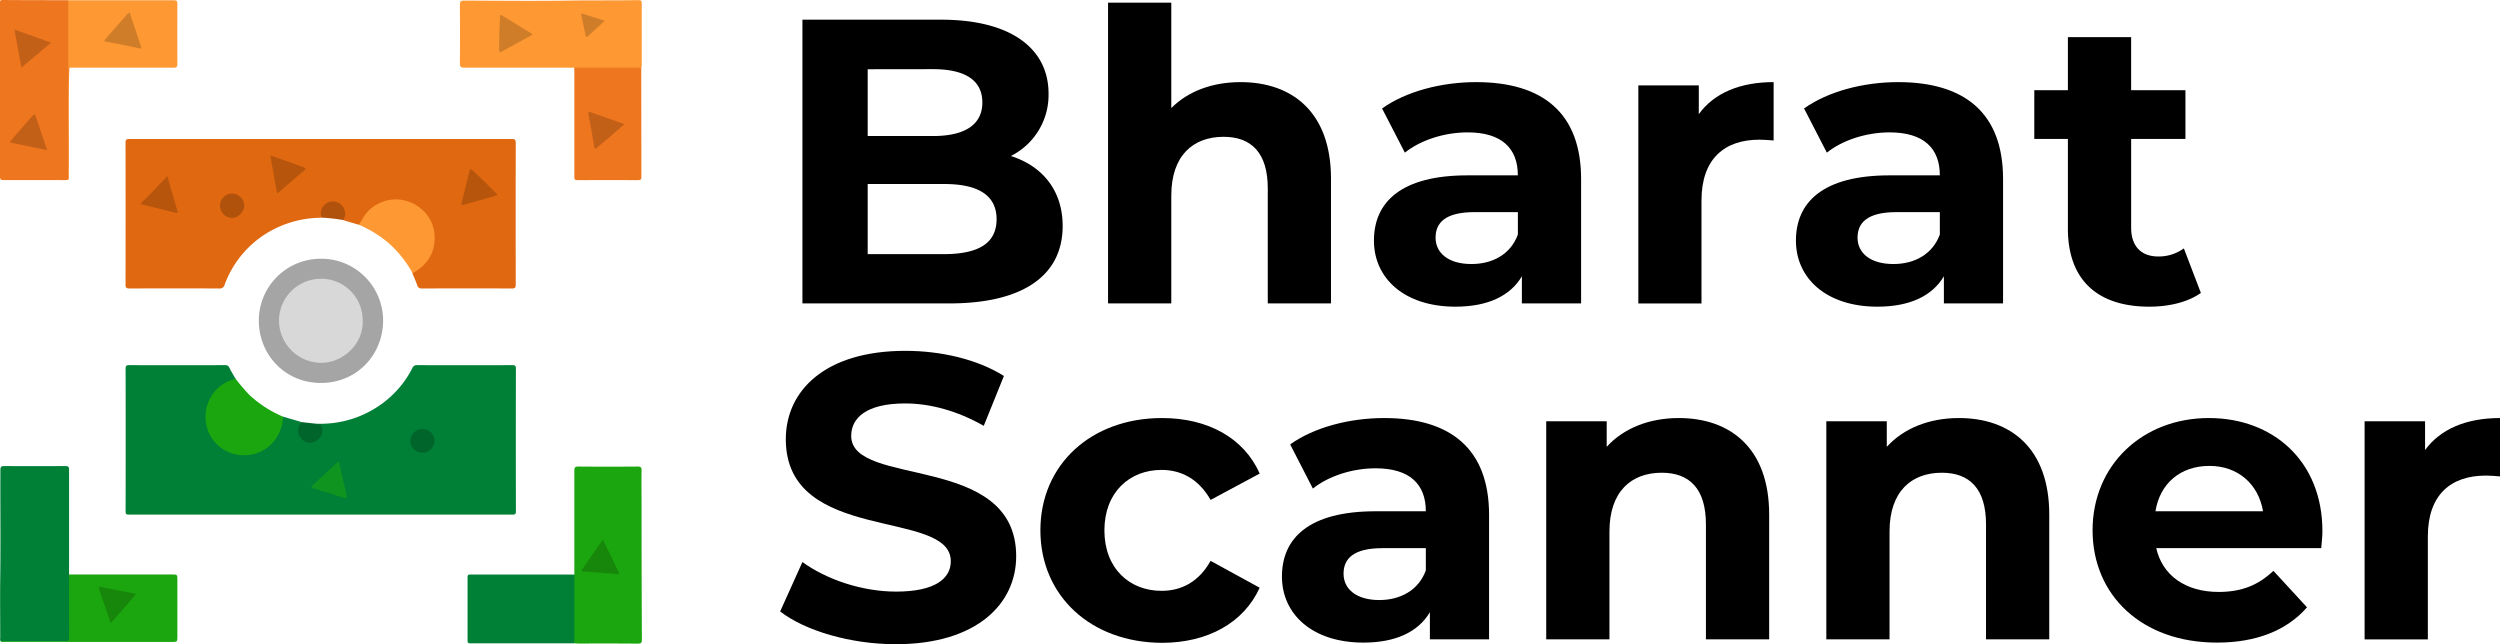 <svg id="Layer_1" data-name="Layer 1" xmlns="http://www.w3.org/2000/svg" viewBox="0 0 1116.33 287.66"><defs><style>.cls-1{fill:#007f37;}.cls-2{fill:#e06810;}.cls-3{fill:#fe9833;}.cls-4{fill:#1ba50e;}.cls-5{fill:#ee761e;}.cls-6{fill:#008037;}.cls-7{fill:#a5a5a5;}.cls-8{fill:#00652b;}.cls-9{fill:#b0520c;}.cls-10{fill:#0f9420;}.cls-11{fill:#b7550d;}.cls-12{fill:#d07d29;}.cls-13{fill:#16870b;}.cls-14{fill:#c36018;}.cls-15{fill:#d8d8d8;}</style></defs><path d="M500.94,118.88c0,21.9-17.37,34.57-50.68,34.57H384.74V26.75h61.9c31.68,0,48,13.22,48,33A30.46,30.46,0,0,1,477.8,87.62C491.89,92.09,500.94,103,500.94,118.88Zm-87.06-70V78.7H443c14.3,0,22.08-5.07,22.08-15S457.32,48.84,443,48.84Zm57.56,67c0-10.68-8.15-15.75-23.35-15.75H413.88v31.31h34.21c15.2-.07,23.35-4.77,23.35-15.63Z" transform="translate(-26.43 -17.96)"/><path d="M620.76,97.71v55.74H592.53v-51.4c0-15.75-7.24-23-19.73-23-13.58,0-23.35,8.33-23.35,26.25v48.14H521.21V19.15h28.24V66.21c7.6-7.6,18.46-11.58,30.95-11.58C603.39,54.63,620.76,68,620.76,97.71Z" transform="translate(-26.43 -17.96)"/><path d="M732.44,97.89v55.56H706V141.33c-5.24,8.87-15.38,13.57-29.68,13.57-22.81,0-36.38-12.67-36.38-29.5,0-17.2,12.13-29.14,41.81-29.14H704.2c0-12.13-7.25-19.19-22.45-19.19-10.32,0-21,3.44-28,9.05L643.57,66.39c10.68-7.6,26.43-11.76,42-11.76C715.25,54.63,732.44,68.38,732.44,97.89Zm-28.23,24.79v-10H684.84c-13.22,0-17.38,4.89-17.38,11.4,0,7.06,6,11.77,15.93,11.77C692.8,135.9,701,131.55,704.21,122.68Z" transform="translate(-26.43 -17.96)"/><path d="M818.41,54.63V80.69c-2.35-.18-4.16-.36-6.33-.36-15.57,0-25.88,8.51-25.88,27.15v46H758V56.08h27V68.93C791.81,59.51,803.39,54.63,818.41,54.63Z" transform="translate(-26.43 -17.96)"/><path d="M920.86,97.89v55.56H894.44V141.33c-5.25,8.87-15.39,13.57-29.69,13.57-22.8,0-36.38-12.67-36.38-29.5,0-17.2,12.13-29.14,41.81-29.14h22.45c0-12.13-7.24-19.19-22.45-19.19-10.31,0-21,3.44-28,9.05L832,66.39c10.68-7.6,26.43-11.76,42-11.76C903.67,54.63,920.86,68.38,920.86,97.89Zm-28.23,24.79v-10H873.26c-13.21,0-17.38,4.89-17.38,11.4,0,7.06,6,11.77,15.93,11.77C881.22,135.9,889.37,131.55,892.63,122.68Z" transform="translate(-26.43 -17.96)"/><path d="M1009.19,148.75c-5.79,4.16-14.3,6.15-23,6.15-23,0-36.38-11.76-36.38-34.93V80h-15V58.25h15V34.54h28.24V58.25h24.25V80H978.06v39.64c0,8.32,4.52,12.85,12.12,12.85a19.08,19.08,0,0,0,11.41-3.62Z" transform="translate(-26.43 -17.96)"/><path d="M374.79,291l9.95-22.08c10.68,7.79,26.61,13.21,41.81,13.21,17.38,0,24.44-5.79,24.44-13.57,0-23.71-73.67-7.42-73.67-54.48,0-21.54,17.38-39.46,53.39-39.46,15.93,0,32.22,3.8,44,11.22l-9,22.27c-11.77-6.7-23.89-10-35.12-10-17.37,0-24.07,6.52-24.07,14.48,0,23.35,73.67,7.24,73.67,53.76,0,21.18-17.56,39.27-53.76,39.27C406.28,305.62,386,299.65,374.79,291Z" transform="translate(-26.43 -17.96)"/><path d="M491,254.76c0-29.32,22.63-50.13,54.3-50.13,20.46,0,36.57,8.87,43.63,24.79L567,241.19c-5.24-9.23-13-13.4-21.9-13.4-14.3,0-25.52,10-25.52,27s11.22,27,25.52,27c8.87,0,16.66-4,21.9-13.39l21.91,12C581.85,296,565.74,305,545.28,305,513.61,304.9,491,284.09,491,254.76Z" transform="translate(-26.43 -17.96)"/><path d="M691.35,247.89v55.56H664.92V291.33c-5.25,8.87-15.38,13.57-29.68,13.57-22.81,0-36.38-12.67-36.38-29.5,0-17.2,12.13-29.14,41.81-29.14h22.44c0-12.13-7.24-19.19-22.44-19.19-10.32,0-21,3.44-28,9.05l-10.14-19.73c10.68-7.6,26.43-11.76,42-11.76C674.16,204.63,691.35,218.38,691.35,247.89Zm-28.24,24.79v-9.95H643.75c-13.22,0-17.38,4.89-17.38,11.4,0,7.06,6,11.77,15.93,11.77C651.71,285.9,659.86,281.55,663.11,272.68Z" transform="translate(-26.43 -17.96)"/><path d="M816.42,247.71v55.74H788.18v-51.4c0-15.75-7.24-23-19.73-23-13.57,0-23.35,8.33-23.35,26.25v48.14H716.87V206.08h27v11.4c7.6-8.33,19-12.85,32.22-12.85C799,204.63,816.42,218,816.42,247.71Z" transform="translate(-26.43 -17.96)"/><path d="M941.49,247.71v55.74H913.25v-51.4c0-15.75-7.24-23-19.73-23-13.57,0-23.35,8.33-23.35,26.25v48.14H841.94V206.08h27v11.4c7.6-8.33,19-12.85,32.22-12.85C924.11,204.63,941.49,218,941.49,247.71Z" transform="translate(-26.43 -17.96)"/><path d="M1062.94,262.73H989.27c2.72,12.13,13,19.55,27.88,19.55,10.31,0,17.73-3.08,24.43-9.42l15,16.29c-9,10.32-22.62,15.75-40.18,15.75-33.66,0-55.57-21.18-55.57-50.14,0-29.14,22.27-50.13,51.95-50.13,28.6,0,50.68,19.18,50.68,50.5C1063.48,257.3,1063.12,260.38,1062.94,262.73Zm-74-16.47h48C1034.88,234,1025.65,226,1013,226c-12.87,0-22.1,7.77-24.09,20.26Z" transform="translate(-26.43 -17.96)"/><path d="M1142.76,204.63v26.06c-2.35-.18-4.16-.36-6.34-.36-15.56,0-25.88,8.51-25.88,27.15v46H1082.3v-97.4h27v12.85C1116.15,209.51,1127.74,204.63,1142.76,204.63Z" transform="translate(-26.43 -17.96)"/><path class="cls-1" d="M167.38,207.14a46.46,46.46,0,0,0,30.49-9.56,44.37,44.37,0,0,0,12.66-15.22,2.08,2.08,0,0,1,2.16-1.35q21.26.06,42.5,0c1.26,0,1.61.29,1.61,1.58q-.07,31.83,0,63.67c0,1.19-.3,1.49-1.49,1.49H83.94c-1.07,0-1.42-.25-1.42-1.38q.06-31.92,0-63.84c0-1.18.31-1.52,1.5-1.52q21.51.06,43,0a1.71,1.71,0,0,1,1.8,1.11c.81,1.66,1.8,3.24,2.71,4.86,0,.9-.77.84-1.3,1a16.9,16.9,0,0,0-7.75,26.78c5.8,7.29,17.6,8,24.29,1.57a17,17,0,0,0,5.31-10.12,3.83,3.83,0,0,1,.71-2.22l8.13,2.39c.47.76-.18,1.27-.44,1.84a4.66,4.66,0,0,0,.89,5.32,4.9,4.9,0,0,0,8.49-3.28c0-1.2-.18-2.42-1.82-2.55A.55.55,0,0,1,167.38,207.14Z" transform="translate(-26.43 -17.96)"/><path class="cls-2" d="M186.68,118.32l-6.79-2c-.42-.54-.09-1.08,0-1.61a5,5,0,0,0-1.84-5.25,4.72,4.72,0,0,0-5.4-.35,4.57,4.57,0,0,0-2.46,4.62c0,.49.25,1-.13,1.46A47.07,47.07,0,0,0,149.35,120a45.21,45.21,0,0,0-22.58,25,2.24,2.24,0,0,1-2.48,1.78q-20-.09-40,0c-1.37,0-1.81-.32-1.8-1.75q.06-31.66,0-63.34c0-1.34.37-1.66,1.68-1.66H255c1.44,0,1.73.41,1.73,1.78q-.07,31.59,0,63.17c0,1.36-.29,1.81-1.74,1.8q-20.07-.09-40.14,0a1.92,1.92,0,0,1-2.15-1.55c-.59-1.75-1.39-3.43-2.1-5.15.08-1.13,1.15-1.27,1.84-1.74A16.31,16.31,0,0,0,220,124.77c.12-6.84-2.93-12.23-9.15-15.42a16.8,16.8,0,0,0-22.65,7.13c0,.07-.07.13-.1.2C187.79,117.32,187.72,118.28,186.68,118.32Z" transform="translate(-26.43 -17.96)"/><path class="cls-1" d="M26.74,304.32c-.42-.49-.21-1.08-.21-1.62,0-8.8-.11-17.61,0-26.42.22-16.14,0-32.29.08-48.43,0-1.38.32-1.8,1.75-1.78q13.64.09,27.27,0c1.37,0,1.65.4,1.64,1.69V274.5a3.16,3.16,0,0,1,.54,2.25V302c0,2.39-.12,2.48-2.46,2.48H28.58A4.09,4.09,0,0,1,26.74,304.32Z" transform="translate(-26.43 -17.96)"/><path class="cls-3" d="M282.87,48.18H233.78c-1.68,0-2-.47-2-2.06q.12-12.94,0-25.9c0-1.5.32-2,1.92-2,15.63.06,31.26.24,46.89,0,10.26-.18,20.52,0,30.77-.21,1.07,0,1.65.15,1.64,1.44-.05,9.31,0,18.62,0,27.93a3.06,3.06,0,0,1-.2.79,3.34,3.34,0,0,1-2.26.54H285.12A3.21,3.21,0,0,1,282.87,48.18Z" transform="translate(-26.43 -17.96)"/><path class="cls-4" d="M282.89,274.51V228.1c0-1.55.45-1.82,1.87-1.81q13.22.11,26.43,0c1.47,0,1.75.43,1.72,1.79-.08,5,0,9.94,0,14.91q0,30.22.14,60.46c0,1.42-.23,1.92-1.82,1.91-8.92-.09-17.84-.05-26.76-.05-.51,0-1-.06-1.52-.08a2.78,2.78,0,0,1-.54-2.23V276.76A3,3,0,0,1,282.89,274.51Z" transform="translate(-26.43 -17.96)"/><path class="cls-5" d="M56.91,98.23a10.41,10.41,0,0,1-3,.13H28c-1.29,0-1.58-.35-1.58-1.61V19.58c0-.85-.19-1.63,1.21-1.62,9.76.08,19.52.07,29.28.09.7.37.55,1.05.56,1.65,0,9,.35,18.05,0,27.05-.72,16.65-.07,33.3-.37,50A2.68,2.68,0,0,1,56.91,98.23Z" transform="translate(-26.43 -17.96)"/><path class="cls-6" d="M282.89,274.51v30.72H236.48c-.93,0-1.28-.23-1.27-1.22V275.72c0-1.38.75-1.22,1.61-1.22H281.2A15.86,15.86,0,0,0,282.89,274.51Z" transform="translate(-26.43 -17.96)"/><path class="cls-5" d="M282.87,48.18h29.9q0,24.45.06,48.9c0,1.09-.38,1.31-1.37,1.31-9.08,0-18.16-.06-27.24,0-1.42,0-1.33-.7-1.33-1.66V50.2C282.9,49.53,282.88,48.86,282.87,48.18Z" transform="translate(-26.43 -17.96)"/><path class="cls-3" d="M56.91,98.23V18.09h47.26c1.09,0,1.47.3,1.46,1.43,0,9-.06,18.07,0,27.1,0,1.55-.73,1.55-1.86,1.55H59.39c-2.54,0-2.26-.3-2.26,2.25V96.5C57.14,97,57.39,97.69,56.91,98.23Z" transform="translate(-26.43 -17.96)"/><path class="cls-4" d="M26.74,304.32H55.48c1.39,0,1.81-.36,1.81-1.78-.06-9.35,0-18.71,0-28.06l45.9,0c2.44,0,2.44,0,2.44,2.4V303c0,1.29-.37,1.59-1.62,1.59H28.13C27.68,304.59,27.12,304.85,26.74,304.32Z" transform="translate(-26.43 -17.96)"/><path class="cls-7" d="M169.63,133.49a27.61,27.61,0,0,1,27.87,27.33v.41c-.11,15.35-11.89,27.81-27.92,27.73S142,176.22,142,161.09A27.63,27.63,0,0,1,169.63,133.49Z" transform="translate(-26.43 -17.96)"/><path class="cls-4" d="M152.8,204c-.37,10.15-8.41,17.85-18.41,17.21a17,17,0,0,1-16.18-16.58C117.9,197,123,189.2,131,187.33c.19,0,.35-.24.53-.37a83.09,83.09,0,0,0,6.21,7.3A51,51,0,0,0,152.8,204Z" transform="translate(-26.43 -17.96)"/><path class="cls-3" d="M186.68,118.32c1.42-2.21,2.58-4.56,4.52-6.45a17.25,17.25,0,0,1,22.8-1.06,16.44,16.44,0,0,1,6.51,13.45c0,6.52-3.07,11.6-8.71,15-.37.24-.73.5-1.1.75a50.25,50.25,0,0,0-11-13.74A52.51,52.51,0,0,0,186.68,118.32Z" transform="translate(-26.43 -17.96)"/><path class="cls-8" d="M167.38,207.14l.13.11c.8.46,2.12-.32,2.53,1.15a5.31,5.31,0,0,1-.69,4.95c-1.78,2.29-5.17,3-7.24,1.49-2.51-1.77-3.55-5-1.49-7.65a3,3,0,0,0,.31-.77Z" transform="translate(-26.43 -17.96)"/><path class="cls-9" d="M170.08,115.14a5.07,5.07,0,0,1,1.29-5.72,5.31,5.31,0,0,1,5.78-1.1c2.24.86,3.15,2.75,3.42,5,.13,1.06-.53,1.94-.68,2.94A80.69,80.69,0,0,0,170.08,115.14Z" transform="translate(-26.43 -17.96)"/><path class="cls-10" d="M181.25,239.69c0,.68-.2.89-.91.66-4.71-1.48-9.43-2.95-14.16-4.37-1-.32-.78-.71-.23-1.24l11-10.26c.34-.32.76-.66.94.13q1.71,7.45,3.39,14.91A.51.51,0,0,1,181.25,239.69Z" transform="translate(-26.43 -17.96)"/><path class="cls-8" d="M215,220c-2.88.46-5.43-2.67-5.35-5.07a5.45,5.45,0,0,1,5.44-5.44h0a5.33,5.33,0,0,1,5.37,5.18C220.57,217.15,218,220.57,215,220Z" transform="translate(-26.43 -17.96)"/><path class="cls-11" d="M150.19,104.39c-.85-4.66-1.67-9.1-2.47-13.53-.15-.83-.22-1.68-.44-2.48-.27-1,.15-1,.85-.71l14,5c.79.28,1,.7.28,1.31l-4.75,4Z" transform="translate(-26.43 -17.96)"/><path class="cls-11" d="M89,109.05c4.41-4,8-8.33,12.17-12.42.55,1.92,1,3.65,1.55,5.38,1,3.3,1.91,6.58,2.84,9.88.19.67.52,1.41-.82,1.07C99.61,111.65,94.48,110.41,89,109.05Z" transform="translate(-26.43 -17.96)"/><path class="cls-11" d="M248.46,104.77c-.13.47-.5.53-.8.61q-7,2-14.08,4c-.91.25-1.23,0-1-1,1.21-4.73,2.37-9.47,3.53-14.21.2-.84.5-.85,1.11-.31,3.73,3.27,7.16,6.86,10.68,10.35A3,3,0,0,1,248.46,104.77Z" transform="translate(-26.43 -17.96)"/><path class="cls-9" d="M124.68,109.77a5.34,5.34,0,0,1,5.34-5.36h.22a5.49,5.49,0,0,1,5.27,5.49c-.06,2.65-2.87,5.44-5.37,5.34a5.45,5.45,0,0,1-5.46-5.42Z" transform="translate(-26.43 -17.96)"/><path class="cls-12" d="M264.13,33.5l-10.32,5.66c-1,.57-2.07,1.13-3.09,1.73s-1.37.56-1.39-.75c-.06-4.9.15-9.78.36-14.67.07-1.53.92-.56,1.3-.33,3.66,2.18,7.31,4.4,10.92,6.68C262.64,32.28,263.61,32.47,264.13,33.5Z" transform="translate(-26.43 -17.96)"/><path class="cls-12" d="M296.49,27.22,289,34.08c-.53.49-.87.69-1.07-.3-.61-3-1.3-6-1.95-9-.11-.54,0-.9.68-.68Z" transform="translate(-26.43 -17.96)"/><path class="cls-13" d="M295.69,259.1c.38.76.78,1.54,1.17,2.33q2.81,5.76,5.6,11.53c.19.39.58.81.28,1.25s-.81,0-1.23,0l-10-.73-4.69-.35c-.55,0-.94-.17-.5-.8l9.09-13.14Z" transform="translate(-26.43 -17.96)"/><path class="cls-14" d="M47.47,85C42,83.9,36.91,82.8,31.76,81.77c-1-.21-1-.49-.37-1.15C33.61,78.09,35.8,75.54,38,73c1-1.19,2.1-2.34,3.15-3.51.62-.68.93-.57,1.22.31C44,74.78,45.69,79.72,47.47,85Z" transform="translate(-26.43 -17.96)"/><path class="cls-14" d="M36,48.14l-3.14-17L49.23,37Z" transform="translate(-26.43 -17.96)"/><path class="cls-14" d="M305.25,73.4c-1.94,1.69-3.7,3.24-5.47,4.76-2.13,1.82-4.26,3.63-6.41,5.44-.32.27-.56.84-1.08.63s-.5-.69-.58-1.14c-.81-4.68-1.6-9.36-2.49-14-.2-1-.17-1.42,1-1C295.15,69.83,300.1,71.57,305.25,73.4Z" transform="translate(-26.43 -17.96)"/><path class="cls-12" d="M84.29,23.43c1.84,5.53,3.6,10.79,5.44,16.29C86,39,82.5,38.23,79,37.54c-1.65-.33-3.31-.58-5-.93-.48-.1-1.51-.07-.62-1.08q5-5.67,10-11.37A5.83,5.83,0,0,0,84.29,23.43Z" transform="translate(-26.43 -17.96)"/><path class="cls-13" d="M76.14,296c-.57-.15-.55-.6-.67-1q-2.31-6.69-4.61-13.39c-.39-1.12-.76-1.9,1.16-1.46,4.63,1.05,9.31,1.9,14,2.74,1.09.2,1.13.4.45,1.18C83,288.06,79.56,292,76.14,296Z" transform="translate(-26.43 -17.96)"/><path class="cls-15" d="M188.39,161.13c.39,9.93-8.24,18.83-18.68,18.85A19,19,0,0,1,151,161.08a18.8,18.8,0,0,1,18.92-18.65,18.55,18.55,0,0,1,18.47,18.63Z" transform="translate(-26.43 -17.96)"/></svg>